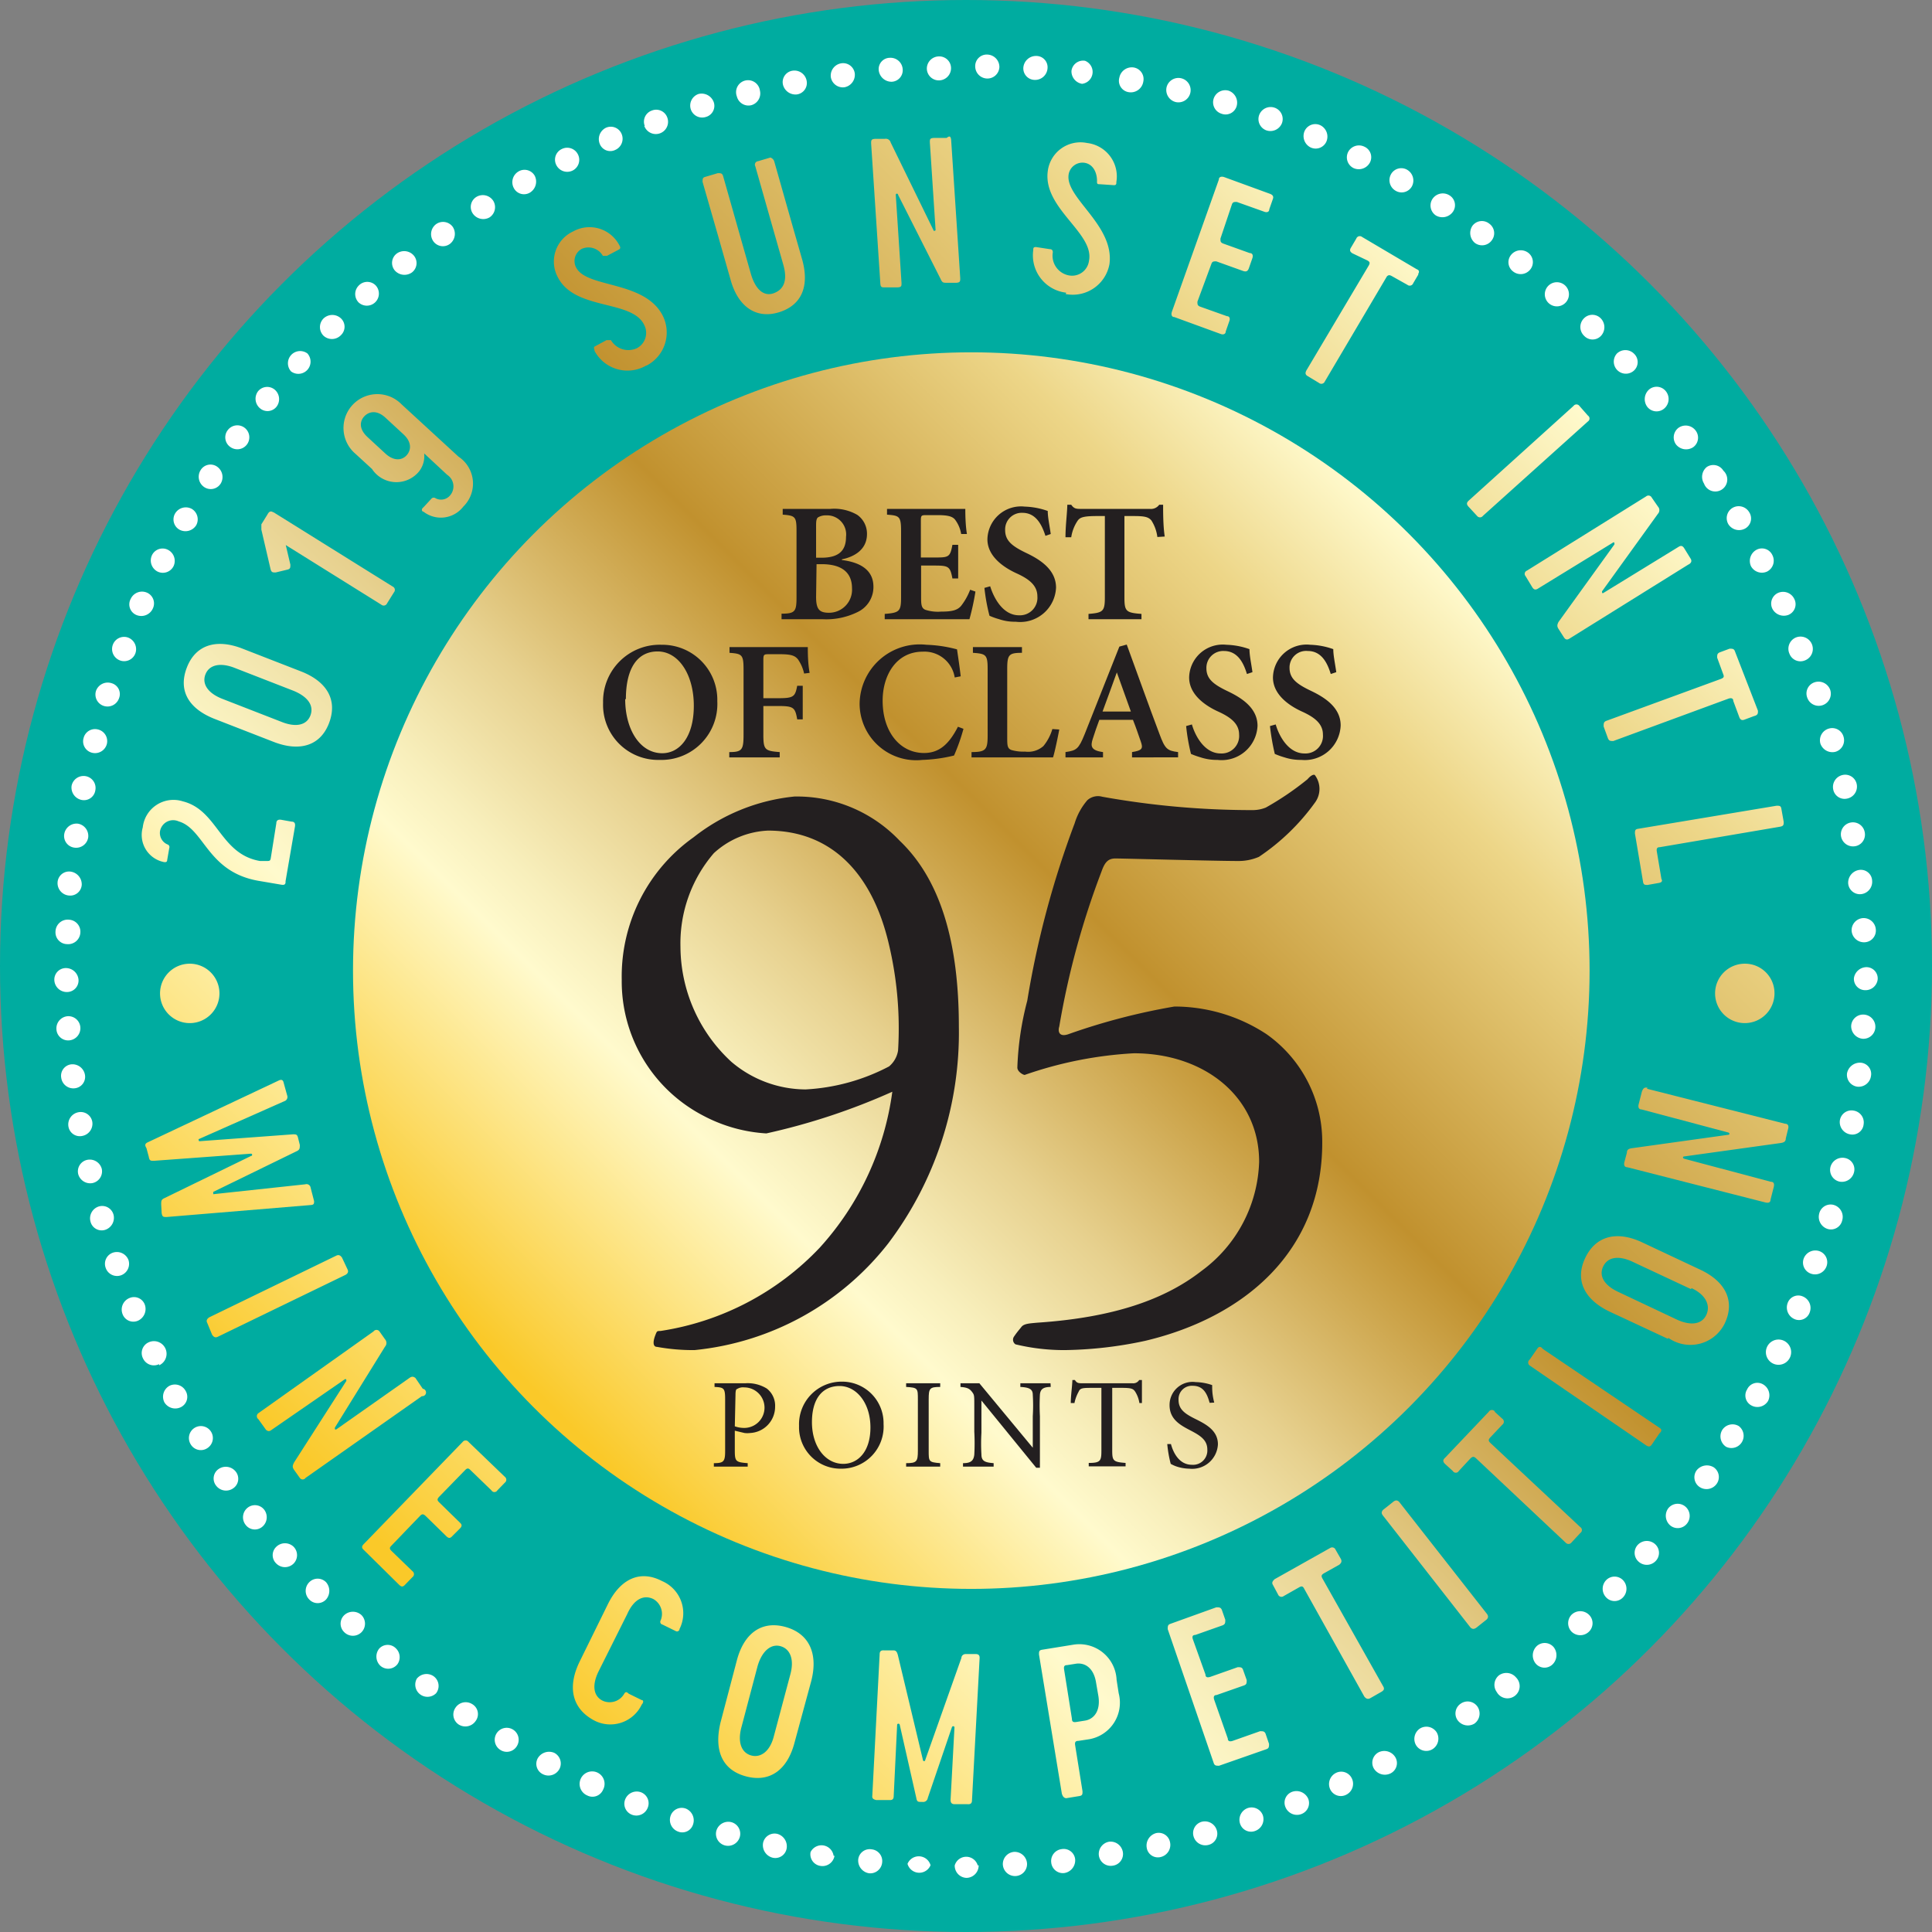 <svg xmlns="http://www.w3.org/2000/svg" xmlns:xlink="http://www.w3.org/1999/xlink" viewBox="0 0 83.9 83.9"><rect x="0" y="0" width="83.9" height="83.9" fill="#808080" stroke="none"/><defs><linearGradient id="Gold" x1="23.2" y1="61.14" x2="61.17" y2="23.17" gradientUnits="userSpaceOnUse"><stop offset="0.01" stop-color="#fac929"/><stop offset="0.25" stop-color="#fffacd"/><stop offset="0.3" stop-color="#f8efbc"/><stop offset="0.41" stop-color="#e7d18f"/><stop offset="0.55" stop-color="#cba247"/><stop offset="0.6" stop-color="#c1912e"/><stop offset="0.87" stop-color="#edd688"/><stop offset="1" stop-color="#fffacd"/></linearGradient><linearGradient id="Gold-2" x1="16.25" y1="67.76" x2="67.47" y2="16.54" xlink:href="#Gold"/></defs><g id="Layer_2" data-name="Layer 2"><g id="FZA_BUG_MUSC_AW95pts"><circle cx="41.95" cy="41.95" r="41.95" style="fill:#00aca0"/><circle cx="42.18" cy="42.15" r="26.85" style="fill:url(#Gold)"/><path d="M81.05,42h0c-.46-21.8-18.64-39.63-39.11-39.1A39.1,39.1,0,1,0,81.05,42Z" style="fill:none"/><path d="M80.9,39.87a.53.53,0,0,1,.56.49.51.51,0,0,1-.49.56.54.54,0,0,1-.56-.49A.53.53,0,0,1,80.9,39.87Z" style="fill:#fff"/><path d="M80.73,37.78a.49.49,0,0,1,.57.46.54.54,0,0,1-.48.59.51.51,0,0,1-.56-.47A.56.56,0,0,1,80.73,37.78Z" style="fill:#fff"/><path d="M80.37,35.72a.52.52,0,0,1,.61.43.51.51,0,0,1-.43.6.53.53,0,0,1-.6-.43A.52.52,0,0,1,80.37,35.72Z" style="fill:#fff"/><path d="M80,33.66a.51.51,0,0,1,.63.39.53.53,0,0,1-.42.63.5.5,0,0,1-.6-.4A.53.53,0,0,1,80,33.66Z" style="fill:#fff"/><path d="M79.42,31.64a.51.51,0,0,1,.64.36.52.52,0,0,1-.36.65.55.55,0,0,1-.65-.37A.53.53,0,0,1,79.42,31.64Z" style="fill:#fff"/><path d="M78.8,29.63a.54.54,0,0,1,.68.33.52.52,0,0,1-1,.33A.51.51,0,0,1,78.8,29.63Z" style="fill:#fff"/><path d="M78,27.68a.52.52,0,1,1,.38,1,.51.51,0,0,1-.67-.29A.53.53,0,0,1,78,27.68Z" style="fill:#fff"/><path d="M77.21,25.75a.54.54,0,0,1,.71.26.5.5,0,0,1-.25.69.56.56,0,0,1-.7-.26A.51.51,0,0,1,77.21,25.75Z" style="fill:#fff"/><path d="M76.27,23.88a.5.5,0,0,1,.7.23.53.53,0,0,1-.23.71.54.54,0,0,1-.7-.23A.55.55,0,0,1,76.27,23.88Z" style="fill:#fff"/><path d="M75.23,22.06a.53.53,0,0,1,.73.18.5.5,0,0,1-.17.71.55.55,0,0,1-.73-.18A.52.52,0,0,1,75.23,22.06Z" style="fill:#fff"/><path d="M74.12,20.28a.51.51,0,0,1,.72.16A.52.52,0,1,1,74,21,.55.55,0,0,1,74.12,20.28Z" style="fill:#fff"/><path d="M72.89,18.58a.54.54,0,0,1,.74.11.51.51,0,0,1-.1.73.56.56,0,0,1-.74-.11A.52.52,0,0,1,72.89,18.58Z" style="fill:#fff"/><path d="M71.62,16.91a.51.51,0,0,1,.73.09.54.54,0,0,1-.09.75.51.51,0,0,1-.73-.09A.56.56,0,0,1,71.62,16.91Z" style="fill:#fff"/><path d="M70.21,15.36a.53.53,0,0,1,.75,0,.5.5,0,0,1,0,.73.52.52,0,1,1-.71-.77Z" style="fill:#fff"/><path d="M68.78,13.83a.51.51,0,0,1,.74,0,.55.55,0,0,1,0,.76.5.5,0,0,1-.72,0A.53.53,0,0,1,68.78,13.83Z" style="fill:#fff"/><path d="M67.22,12.43a.52.52,0,1,1,.78.7.52.52,0,0,1-.78-.7Z" style="fill:#fff"/><path d="M65.62,11.07a.54.54,0,0,1,.75-.09.51.51,0,0,1,.07.74.53.53,0,0,1-.73.07A.5.5,0,0,1,65.62,11.07Z" style="fill:#fff"/><path d="M63.94,9.81a.51.51,0,0,1,.73-.1.51.51,0,0,1,.11.73.52.52,0,0,1-.73.11A.56.56,0,0,1,63.94,9.81Z" style="fill:#fff"/><path d="M62.2,8.65a.54.54,0,0,1,.74-.17.5.5,0,0,1,.16.71.56.56,0,0,1-.74.17A.52.52,0,0,1,62.2,8.65Z" style="fill:#fff"/><path d="M60.41,7.56a.51.51,0,0,1,.71-.18.54.54,0,0,1,.19.72.51.51,0,0,1-.71.18A.53.53,0,0,1,60.41,7.56Z" style="fill:#fff"/><path d="M58.54,6.61a.53.53,0,0,1,.71-.24.5.5,0,0,1,.24.69.55.55,0,0,1-.71.24A.52.52,0,0,1,58.54,6.61Z" style="fill:#fff"/><path d="M56.65,5.7a.51.51,0,0,1,.69-.26.55.55,0,0,1,.26.71.51.51,0,0,1-.69.25A.55.55,0,0,1,56.65,5.7Z" style="fill:#fff"/><path d="M54.68,5a.53.53,0,0,1,.68-.32.52.52,0,0,1,.31.67.54.54,0,0,1-.68.31A.52.52,0,0,1,54.68,5Z" style="fill:#fff"/><path d="M52.7,4.3a.53.53,0,0,1,.66-.36.55.55,0,0,1,.34.68.5.5,0,0,1-.65.32A.52.52,0,0,1,52.7,4.3Z" style="fill:#fff"/><path d="M50.66,3.79a.53.53,0,1,1,.39.64A.54.54,0,0,1,50.66,3.79Z" style="fill:#fff"/><path d="M48.61,3.37a.55.55,0,0,1,.62-.44.51.51,0,0,1,.42.61A.55.55,0,0,1,49,4,.5.5,0,0,1,48.61,3.37Z" style="fill:#fff"/><path d="M46.53,3.08a.51.51,0,0,1,.59-.44.52.52,0,0,1-.13,1A.55.55,0,0,1,46.53,3.08Z" style="fill:#fff"/><path d="M44.44,2.94A.55.55,0,0,1,45,2.43a.49.49,0,0,1,.49.54.54.54,0,0,1-.56.5A.5.5,0,0,1,44.44,2.94Z" style="fill:#fff"/><path d="M42.35,2.87a.5.5,0,0,1,.53-.5.54.54,0,0,1,.52.54.52.52,0,0,1-.53.5A.53.53,0,0,1,42.35,2.87Z" style="fill:#fff"/><path d="M40.25,3a.53.53,0,0,1,.51-.55.51.51,0,0,1,.54.5.53.53,0,0,1-.5.54A.52.52,0,0,1,40.25,3Z" style="fill:#fff"/><path d="M38.16,3.05a.49.49,0,0,1,.48-.54A.53.53,0,0,1,39.2,3a.5.5,0,0,1-.47.55A.56.56,0,0,1,38.16,3.05Z" style="fill:#fff"/><path d="M36.08,3.35a.54.54,0,0,1,.45-.6.51.51,0,0,1,.59.44.55.55,0,0,1-.45.6A.53.53,0,0,1,36.08,3.35Z" style="fill:#fff"/><path d="M34,3.67a.5.5,0,0,1,.42-.6.54.54,0,0,1,.61.44.5.5,0,0,1-.42.59A.56.56,0,0,1,34,3.67Z" style="fill:#fff"/><path d="M32,4.19a.52.52,0,1,1,1-.26.53.53,0,0,1-.38.64A.52.52,0,0,1,32,4.19Z" style="fill:#fff"/><path d="M30,4.75a.53.53,0,0,1,.34-.67.56.56,0,0,1,.66.37.5.5,0,0,1-.35.63A.52.52,0,0,1,30,4.75Z" style="fill:#fff"/><path d="M28,5.47a.51.51,0,0,1,.31-.67.51.51,0,0,1,.67.31.52.52,0,1,1-1,.36Z" style="fill:#fff"/><path d="M26.05,6.26a.55.55,0,0,1,.26-.71.51.51,0,0,1,.69.28.53.53,0,0,1-.28.68A.49.49,0,0,1,26.05,6.26Z" style="fill:#fff"/><path d="M24.16,7.17a.51.51,0,0,1,.24-.7.52.52,0,0,1,.7.24.52.52,0,0,1-.24.7A.53.53,0,0,1,24.16,7.17Z" style="fill:#fff"/><path d="M22.32,8.18a.54.54,0,0,1,.19-.73.51.51,0,0,1,.71.18.56.56,0,0,1-.2.73A.5.5,0,0,1,22.32,8.18Z" style="fill:#fff"/><path d="M20.53,9.27a.51.51,0,0,1,.16-.72.54.54,0,0,1,.73.17.53.53,0,0,1-.16.72A.55.55,0,0,1,20.53,9.27Z" style="fill:#fff"/><path d="M18.82,10.48a.54.54,0,0,1,.11-.74.52.52,0,0,1,.73.11.55.55,0,0,1-.12.74A.51.51,0,0,1,18.82,10.48Z" style="fill:#fff"/><path d="M17.14,11.74a.51.51,0,0,1,.09-.73.55.55,0,0,1,.75.1.51.51,0,0,1-.09.72A.56.56,0,0,1,17.14,11.74Z" style="fill:#fff"/><path d="M15.58,13.14a.52.52,0,0,1,0-.74.51.51,0,0,1,.74,0,.52.52,0,0,1-.78.7Z" style="fill:#fff"/><path d="M14.05,14.58a.53.53,0,0,1,0-.75.55.55,0,0,1,.76,0,.5.5,0,0,1,0,.72A.54.54,0,0,1,14.05,14.58Z" style="fill:#fff"/><path d="M12.64,16.13a.53.53,0,0,1,.71-.78.53.53,0,0,1-.71.78Z" style="fill:#fff"/><path d="M11.29,17.73A.54.54,0,0,1,11.2,17a.51.51,0,0,1,.74-.07.54.54,0,0,1,.07.73A.5.5,0,0,1,11.29,17.73Z" style="fill:#fff"/><path d="M10,19.41a.51.51,0,0,1-.11-.73.52.52,0,1,1,.11.73Z" style="fill:#fff"/><path d="M8.88,21.16a.54.54,0,0,1-.17-.74.5.5,0,0,1,.71-.16.55.55,0,0,1,.17.73A.51.51,0,0,1,8.88,21.16Z" style="fill:#fff"/><path d="M7.79,23a.51.51,0,0,1-.18-.71.54.54,0,0,1,.72-.19.53.53,0,0,1,.19.71A.55.55,0,0,1,7.79,23Z" style="fill:#fff"/><path d="M6.84,24.82a.54.54,0,0,1-.24-.71.51.51,0,0,1,.7-.23.54.54,0,0,1,.24.7A.52.52,0,0,1,6.84,24.82Z" style="fill:#fff"/><path d="M5.93,26.71A.5.5,0,0,1,5.68,26a.54.54,0,0,1,.71-.26.51.51,0,0,1,.25.68A.55.55,0,0,1,5.93,26.71Z" style="fill:#fff"/><path d="M5.21,28.68A.53.53,0,0,1,4.9,28a.52.52,0,0,1,.67-.31.54.54,0,0,1,.31.68A.52.52,0,0,1,5.21,28.68Z" style="fill:#fff"/><path d="M4.52,30.66A.52.52,0,0,1,4.17,30a.54.54,0,0,1,.68-.33.49.49,0,0,1,.32.65A.53.53,0,0,1,4.52,30.66Z" style="fill:#fff"/><path d="M4,32.69a.51.51,0,0,1-.37-.64.51.51,0,0,1,.63-.37.52.52,0,0,1,.38.63A.53.53,0,0,1,4,32.69Z" style="fill:#fff"/><path d="M3.55,34.74a.55.55,0,0,1-.44-.62.53.53,0,0,1,.63-.41.52.52,0,0,1,.4.61A.5.5,0,0,1,3.55,34.74Z" style="fill:#fff"/><path d="M3.23,36.81a.51.51,0,0,1-.44-.59.54.54,0,0,1,.6-.45.54.54,0,0,1,.44.6A.53.53,0,0,1,3.23,36.81Z" style="fill:#fff"/><path d="M3,38.89a.54.54,0,0,1-.5-.57.5.5,0,0,1,.56-.47.56.56,0,0,1,.49.57A.5.5,0,0,1,3,38.89Z" style="fill:#fff"/><path d="M2.91,41a.51.51,0,0,1-.5-.54A.53.53,0,0,1,3,39.94a.52.52,0,0,1,.49.55A.53.53,0,0,1,2.91,41Z" style="fill:#fff"/><path d="M2.91,43.08a.54.54,0,0,1-.55-.51.5.5,0,0,1,.5-.53.55.55,0,0,1,.55.51A.5.5,0,0,1,2.91,43.08Z" style="fill:#fff"/><path d="M3,45.18a.51.51,0,0,1-.55-.49.53.53,0,0,1,.5-.56.52.52,0,0,1,.54.49A.53.53,0,0,1,3,45.18Z" style="fill:#fff"/><path d="M3.25,47.26a.53.53,0,0,1-.59-.45.5.5,0,0,1,.44-.59.55.55,0,0,1,.59.46A.5.5,0,0,1,3.25,47.26Z" style="fill:#fff"/><path d="M3.57,49.33a.5.5,0,0,1-.6-.42.54.54,0,0,1,.44-.61.51.51,0,0,1,.6.43A.54.54,0,0,1,3.57,49.33Z" style="fill:#fff"/><path d="M4,51.38A.54.54,0,0,1,3.4,51a.51.51,0,0,1,.38-.63.54.54,0,0,1,.64.39A.52.52,0,0,1,4,51.38Z" style="fill:#fff"/><path d="M4.56,53.41a.5.5,0,0,1-.63-.36.54.54,0,0,1,.37-.66.51.51,0,0,1,.63.36A.55.55,0,0,1,4.56,53.41Z" style="fill:#fff"/><path d="M5.26,55.38a.52.52,0,0,1-.67-.32.51.51,0,0,1,.31-.66.54.54,0,0,1,.68.32A.53.53,0,0,1,5.26,55.38Z" style="fill:#fff"/><path d="M6,57.35a.5.5,0,0,1-.68-.29.54.54,0,0,1,.3-.69.5.5,0,0,1,.67.29A.56.56,0,0,1,6,57.35Z" style="fill:#fff"/><path d="M6.91,59.24a.52.52,0,0,1-.7-.25.51.51,0,0,1,.25-.7.53.53,0,0,1,.45,1Z" style="fill:#fff"/><path d="M7.87,61.1a.55.55,0,0,1-.73-.2.54.54,0,0,1,.22-.72.53.53,0,0,1,.7.22A.5.5,0,0,1,7.87,61.1Z" style="fill:#fff"/><path d="M9,62.89a.51.51,0,0,1-.72-.17.52.52,0,1,1,.72.17Z" style="fill:#fff"/><path d="M10.13,64.63a.54.54,0,0,1-.75-.12.5.5,0,0,1,.12-.72.55.55,0,0,1,.74.12A.5.5,0,0,1,10.13,64.63Z" style="fill:#fff"/><path d="M11.38,66.31a.5.5,0,0,1-.72-.1.53.53,0,0,1,.1-.74.51.51,0,0,1,.72.1A.54.54,0,0,1,11.38,66.31Z" style="fill:#fff"/><path d="M12.75,67.9a.53.53,0,0,1-.75,0,.5.5,0,0,1,0-.73.54.54,0,0,1,.75,0A.52.52,0,0,1,12.75,67.9Z" style="fill:#fff"/><path d="M14.16,69.46a.5.5,0,0,1-.73,0,.53.53,0,0,1,0-.75.51.51,0,0,1,.73,0A.57.57,0,0,1,14.16,69.46Z" style="fill:#fff"/><path d="M15.7,70.88a.53.53,0,0,1-.75,0,.51.51,0,0,1,0-.74.55.55,0,0,1,.75,0A.53.53,0,0,1,15.7,70.88Z" style="fill:#fff"/><path d="M17.26,72.27a.51.51,0,0,1-.74.07.55.55,0,0,1-.05-.75.5.5,0,0,1,.73,0A.53.53,0,0,1,17.26,72.27Z" style="fill:#fff"/><path d="M18.94,73.53a.53.53,0,0,1-.84-.63.54.54,0,0,1,.74-.1A.52.52,0,0,1,18.94,73.53Z" style="fill:#fff"/><path d="M20.66,74.73a.54.54,0,0,1-.74.16.52.52,0,0,1-.14-.73A.53.53,0,0,1,20.5,74,.5.5,0,0,1,20.66,74.73Z" style="fill:#fff"/><path d="M22.45,75.82a.51.51,0,0,1-.71.18.52.52,0,1,1,.71-.18Z" style="fill:#fff"/><path d="M24.3,76.81a.54.54,0,0,1-.72.24.5.5,0,0,1-.23-.69.57.57,0,0,1,.72-.24A.52.52,0,0,1,24.3,76.81Z" style="fill:#fff"/><path d="M26.19,77.72a.5.5,0,0,1-.69.25.52.52,0,1,1,.43-1A.54.54,0,0,1,26.19,77.72Z" style="fill:#fff"/><path d="M28.13,78.5a.53.53,0,0,1-.68.31.51.51,0,0,1-.3-.67.54.54,0,0,1,.68-.31A.51.51,0,0,1,28.13,78.5Z" style="fill:#fff"/><path d="M30.1,79.22a.49.49,0,0,1-.65.32.54.54,0,0,1-.33-.68.51.51,0,0,1,.66-.32A.55.55,0,0,1,30.1,79.22Z" style="fill:#fff"/><path d="M32.13,79.76a.53.53,0,0,1-.65.38.52.52,0,0,1-.37-.64.54.54,0,0,1,.65-.37A.52.52,0,0,1,32.13,79.76Z" style="fill:#fff"/><path d="M34.16,80.28a.5.5,0,0,1-.62.39.56.56,0,0,1-.4-.65.51.51,0,0,1,.62-.38A.56.56,0,0,1,34.16,80.28Z" style="fill:#fff"/><path d="M36.24,80.59a.53.53,0,0,1-.61.44.51.51,0,0,1-.43-.6.53.53,0,0,1,1,.16Z" style="fill:#fff"/><path d="M38.31,80.87a.52.52,0,0,1-.57.48.56.56,0,0,1-.47-.6.5.5,0,0,1,.58-.44A.51.51,0,0,1,38.31,80.87Z" style="fill:#fff"/><path d="M40.41,81a.53.53,0,0,1-1-.06.53.53,0,0,1,1,.06Z" style="fill:#fff"/><path d="M42.5,81a.54.54,0,0,1-.52.55.53.53,0,0,1-.52-.54.52.52,0,0,1,1,0Z" style="fill:#fff"/><path d="M44.6,80.92a.52.52,0,0,1-.5.55.53.53,0,0,1-.55-.5.53.53,0,0,1,.5-.55A.54.54,0,0,1,44.6,80.92Z" style="fill:#fff"/><path d="M46.69,80.74a.56.56,0,0,1-.47.6.51.51,0,0,1-.57-.47.52.52,0,0,1,.46-.57A.5.5,0,0,1,46.69,80.74Z" style="fill:#fff"/><path d="M48.76,80.42a.51.51,0,0,1-.44.6.52.52,0,0,1-.6-.44.54.54,0,0,1,.44-.6A.54.54,0,0,1,48.76,80.42Z" style="fill:#fff"/><path d="M50.81,80a.54.54,0,0,1-.39.64.49.49,0,0,1-.62-.39.56.56,0,0,1,.39-.64A.5.5,0,0,1,50.81,80Z" style="fill:#fff"/><path d="M52.84,79.48a.5.5,0,0,1-.37.64.53.53,0,0,1-.64-.38.51.51,0,0,1,.37-.63A.54.54,0,0,1,52.84,79.48Z" style="fill:#fff"/><path d="M54.84,78.83a.54.54,0,0,1-.33.68.5.5,0,0,1-.66-.32.54.54,0,0,1,.33-.67A.52.52,0,0,1,54.84,78.83Z" style="fill:#fff"/><path d="M56.81,78.11a.51.51,0,0,1-.3.67.54.54,0,0,1-.69-.31.5.5,0,0,1,.3-.66A.56.56,0,0,1,56.81,78.11Z" style="fill:#fff"/><path d="M58.71,77.24a.53.53,0,0,1-.25.7.51.51,0,0,1-.7-.25A.54.54,0,0,1,58,77,.51.51,0,0,1,58.71,77.24Z" style="fill:#fff"/><path d="M60.6,76.32a.5.5,0,0,1-.23.7.56.56,0,0,1-.72-.24.51.51,0,0,1,.23-.69A.56.56,0,0,1,60.6,76.32Z" style="fill:#fff"/><path d="M62.39,75.23a.54.54,0,0,1-.18.73.52.52,0,0,1-.72-.18.54.54,0,0,1,.18-.72A.53.53,0,0,1,62.39,75.23Z" style="fill:#fff"/><path d="M64.16,74.11a.54.54,0,0,1-.13.74.55.55,0,0,1-.74-.16.51.51,0,0,1,.15-.71A.52.52,0,0,1,64.16,74.11Z" style="fill:#fff"/><path d="M65.84,72.85a.53.53,0,1,1-.84.63.53.53,0,0,1,.1-.73A.55.55,0,0,1,65.84,72.85Z" style="fill:#fff"/><path d="M67.47,71.53a.56.56,0,0,1-.06.76.5.5,0,0,1-.73-.06.56.56,0,0,1,.06-.75A.51.51,0,0,1,67.47,71.53Z" style="fill:#fff"/><path d="M69,70.12a.51.51,0,0,1,0,.74.54.54,0,0,1-.75,0,.53.53,0,0,1,0-.74A.54.54,0,0,1,69,70.12Z" style="fill:#fff"/><path d="M70.48,68.62a.54.54,0,0,1,0,.75.5.5,0,0,1-.73,0,.54.54,0,0,1,0-.75A.51.51,0,0,1,70.48,68.62Z" style="fill:#fff"/><path d="M71.89,67.07a.51.51,0,0,1,0,.73.53.53,0,0,1-.75,0,.51.51,0,0,1,0-.73A.54.54,0,0,1,71.89,67.07Z" style="fill:#fff"/><path d="M73.17,65.41a.53.53,0,0,1,.1.74.51.51,0,0,1-.73.1.55.55,0,0,1-.1-.74A.52.52,0,0,1,73.17,65.41Z" style="fill:#fff"/><path d="M74.42,63.72a.51.51,0,0,1,.12.73.54.54,0,0,1-.74.12.51.51,0,0,1-.12-.72A.57.57,0,0,1,74.42,63.72Z" style="fill:#fff"/><path d="M75.51,61.93a.53.53,0,0,1-.55.9.54.54,0,0,1-.17-.73A.53.53,0,0,1,75.51,61.93Z" style="fill:#fff"/><path d="M76.55,60.11a.55.55,0,0,1,.23.73.54.54,0,0,1-.73.19.49.49,0,0,1-.18-.69A.49.49,0,0,1,76.55,60.11Z" style="fill:#fff"/><path d="M77.46,58.22a.53.53,0,0,1-.45,1,.53.53,0,1,1,.45-1Z" style="fill:#fff"/><path d="M78.29,56.3a.54.54,0,0,1,.3.69.49.49,0,0,1-.67.29.55.55,0,0,1-.29-.69A.49.49,0,0,1,78.29,56.3Z" style="fill:#fff"/><path d="M79,54.33a.51.51,0,0,1,.32.66.53.53,0,0,1-.68.32.51.51,0,0,1-.31-.66A.54.54,0,0,1,79,54.33Z" style="fill:#fff"/><path d="M79.61,52.32A.54.54,0,0,1,80,53a.5.5,0,0,1-.63.37.55.55,0,0,1-.37-.66A.51.51,0,0,1,79.61,52.32Z" style="fill:#fff"/><path d="M80.13,50.29a.5.5,0,0,1,.38.63.54.54,0,0,1-.64.39.52.52,0,0,1-.38-.63A.54.54,0,0,1,80.13,50.29Z" style="fill:#fff"/><path d="M80.5,48.23a.52.52,0,0,1,.43.6.49.49,0,0,1-.59.43.54.54,0,0,1-.44-.61A.51.51,0,0,1,80.5,48.23Z" style="fill:#fff"/><path d="M80.81,46.15a.49.49,0,0,1,.44.58.54.54,0,0,1-.6.46.52.52,0,0,1-.44-.58A.57.57,0,0,1,80.81,46.15Z" style="fill:#fff"/><path d="M80.94,44.06a.53.53,0,0,1,.5.56.52.52,0,0,1-.55.49.55.55,0,0,1-.5-.56A.52.52,0,0,1,80.94,44.06Z" style="fill:#fff"/><path d="M81.05,42a.49.49,0,0,1,.49.54A.53.53,0,0,1,81,43a.49.49,0,0,1-.49-.53A.56.56,0,0,1,81.05,42Z" style="fill:#fff"/><path d="M12.22,38.42l-1-.17C9,37.86,8.88,36,7.76,35.67a.58.58,0,0,0-.81.42.54.54,0,0,0,.32.58.12.12,0,0,1,.08.16l-.09.52c0,.1-.09.1-.17.08a1.2,1.2,0,0,1-.89-1.5A1.34,1.34,0,0,1,7.94,34.8c1.52.38,1.61,2.29,3.35,2.59l.29,0c.12,0,.16,0,.18-.13L12,35.75c0-.13.09-.17.21-.15l.45.08c.13,0,.17.08.15.21l-.41,2.38C12.41,38.41,12.35,38.44,12.22,38.42Zm-.33-6.2-2.57-1C8.2,30.78,7.73,30,8.11,29s1.28-1.27,2.4-.84l2.57,1c1.12.44,1.59,1.24,1.21,2.24S13,32.65,11.89,32.22ZM12.75,30l-2.57-1c-.62-.24-1.1-.13-1.26.29s.12.82.74,1.06l2.57,1c.63.25,1.09.14,1.25-.28S13.38,30.26,12.75,30Zm-.88-7.76,5.18,3.23a.16.16,0,0,1,.06.25l-.3.48a.16.16,0,0,1-.25.06l-4.15-2.59.2.85c0,.13,0,.19-.14.22l-.5.12c-.13,0-.18,0-.22-.14L11.35,23c0-.13,0-.17,0-.23l.26-.42C11.69,22.2,11.76,22.18,11.87,22.25Zm4.3-1.86-.73-.67a1.47,1.47,0,1,1,2-2.15l2.47,2.27A1.4,1.4,0,0,1,20.12,22a1.23,1.23,0,0,1-1.73.22c-.07,0-.11-.11,0-.19l.36-.39a.14.14,0,0,1,.17,0,.51.51,0,0,0,.62-.12.6.6,0,0,0-.12-.9l-1-.93a1.08,1.08,0,0,1-.22.78A1.27,1.27,0,0,1,16.17,20.39Zm.57-.68c.4.36.74.27.92.07s.25-.55-.14-.91l-.78-.72c-.39-.36-.73-.26-.92-.06s-.25.54.14.9Zm11.33-3.83a1.62,1.62,0,0,1-2.25-.63c0-.08-.06-.14,0-.19l.52-.28c.09,0,.14,0,.19,0a.88.88,0,0,0,1.13.35.75.75,0,0,0,.32-1c-.52-1.12-3-.62-3.75-2.07a1.44,1.44,0,0,1,.66-2,1.46,1.46,0,0,1,2,.59c.05.08.07.14,0,.19l-.53.28c-.08,0-.13,0-.18,0a.72.72,0,0,0-.9-.31.6.6,0,0,0-.23.87c.52.83,2.92.54,3.71,2A1.62,1.62,0,0,1,28.07,15.88ZM33.62,7l.82,2.89.39,1.36c.33,1.16,0,2-1,2.31s-1.78-.25-2.1-1.4l-.57-2-.65-2.26c0-.13,0-.19.12-.22l.54-.16c.13,0,.19,0,.23.12l.8,2.82.41,1.44c.19.65.55,1,1,.83s.59-.58.41-1.22l-.57-2-.65-2.29a.15.15,0,0,1,.12-.22l.54-.16C33.52,6.87,33.58,6.9,33.62,7Zm7.68-1,.4,6.08c0,.13,0,.19-.17.2l-.42,0c-.14,0-.19,0-.26-.16L39,8.46a.05.05,0,0,0-.1,0l.25,3.83c0,.13,0,.18-.17.19l-.56,0c-.12,0-.18,0-.19-.17l-.4-6.08c0-.13,0-.19.17-.2l.42,0a.22.22,0,0,1,.26.16L40.54,10c0,.06.1,0,.09,0l-.25-3.82c0-.13,0-.18.17-.19l.56,0C41.24,5.88,41.29,5.93,41.3,6.06Zm5,6.71a1.63,1.63,0,0,1-1.43-1.84c0-.09,0-.15.13-.14l.59.09c.1,0,.13.06.13.14a.87.87,0,0,0,.7,1,.74.74,0,0,0,.87-.63c.25-1.21-2-2.27-1.79-3.89a1.43,1.43,0,0,1,1.71-1.23A1.46,1.46,0,0,1,48.48,7.9c0,.09,0,.15-.13.14L47.76,8c-.09,0-.13,0-.12-.14,0-.37-.17-.73-.54-.79a.61.61,0,0,0-.7.57c-.07,1,2,2.17,1.78,3.83A1.62,1.62,0,0,1,46.28,12.77ZM53,10.36c0,.12,0,.16.1.21l1.17.42c.13,0,.16.11.11.24l-.15.43c-.05.12-.11.15-.24.11l-1.17-.42c-.12,0-.17,0-.21.1L52,13.1c0,.12,0,.16.1.21l1.18.42c.12,0,.15.11.1.23l-.15.43c0,.12-.11.16-.23.11l-2-.73c-.12,0-.15-.11-.11-.23L52.93,7.8c0-.12.11-.15.23-.11l2,.73c.12.05.16.12.11.24l-.15.43c0,.12-.11.15-.23.1l-1.18-.42c-.12,0-.17,0-.21.1Zm8.6,1.55-.23.39a.16.16,0,0,1-.25.07L60.46,12c-.12-.07-.16-.06-.23,0l-2.7,4.57a.16.16,0,0,1-.25.06l-.48-.29c-.11-.06-.13-.13-.07-.25l2.71-4.56c.06-.11.05-.16-.06-.22L58.73,11c-.11-.07-.13-.14-.06-.25l.23-.39a.16.16,0,0,1,.25-.07l2.37,1.4C61.63,11.73,61.65,11.8,61.58,11.91Zm6.73,5.72a.16.16,0,0,1,.26,0l.37.42a.15.15,0,0,1,0,.25L64.4,22.4a.16.16,0,0,1-.26,0L63.77,22c-.09-.1-.08-.17,0-.25Zm5,6.88-5.17,3.22c-.11.07-.18.05-.25-.06l-.23-.36c-.07-.11-.06-.18,0-.3l2.43-3.37c0-.06,0-.11-.06-.08l-3.26,2c-.11.07-.18.05-.25-.06l-.29-.48a.15.15,0,0,1,.06-.24l5.17-3.22a.16.16,0,0,1,.25.05L72,22a.23.23,0,0,1,0,.31l-2.43,3.37c0,.05,0,.1.06.07l3.26-2c.11-.07.18-.05.25.06l.29.47C73.47,24.37,73.45,24.44,73.34,24.51Zm2.86,6.58-.43.16c-.12.05-.19,0-.23-.11l-.26-.7c0-.12-.09-.14-.21-.1l-5,1.84c-.12,0-.18,0-.23-.11l-.19-.52c0-.13,0-.19.1-.24l5-1.83c.12-.05.14-.09.09-.21l-.26-.71c0-.12,0-.18.11-.23l.43-.16c.12,0,.19,0,.23.11l1,2.58C76.35,31,76.32,31.05,76.2,31.09ZM72,38.35l-.45.08c-.12,0-.18,0-.2-.15L71,36.2c0-.13,0-.19.15-.21l6-1c.13,0,.19,0,.21.14l.1.56c0,.12,0,.18-.15.21l-5.23.89c-.12,0-.15.06-.13.19l.2,1.19C72.21,38.27,72.16,38.33,72,38.35ZM6.43,49.6l5.68-2.68c.13-.06.18,0,.2.07l.16.58a.19.19,0,0,1-.12.25l-3.7,1.64c-.06,0,0,.11,0,.1l4.07-.3c.15,0,.19,0,.23.18l.07.28c0,.13,0,.2-.11.26L9.26,51.76s0,.11,0,.1l4-.43a.18.18,0,0,1,.23.15l.15.58c0,.1,0,.16-.14.17l-6.26.52c-.15,0-.19,0-.22-.17L7,52.31c0-.14,0-.2.1-.26l3.8-1.85a.05.05,0,0,0,0-.1l-4.22.31c-.14,0-.19,0-.22-.18l-.1-.37C6.28,49.73,6.29,49.66,6.43,49.6Zm8.17,4.93c.12-.06.19,0,.25.08l.24.51c.06.12,0,.19-.08.24L9.46,58.05c-.12.06-.19,0-.25-.09L9,57.45c-.06-.11,0-.18.08-.24Zm3.72,6.1-5.05,3.55a.15.15,0,0,1-.25,0l-.25-.35c-.08-.12-.07-.18,0-.32l2.27-3.54c0-.06,0-.1-.07-.07L11.8,62.09c-.1.08-.17.07-.25,0l-.33-.46a.16.16,0,0,1,0-.26l5-3.55a.16.16,0,0,1,.26,0l.24.34a.24.24,0,0,1,0,.32L14.54,62c0,.06,0,.1.07.07l3.17-2.23c.11-.08.18-.06.26,0l.32.47A.15.15,0,0,1,18.32,60.63ZM19.07,65c-.09.1-.09.15,0,.24l.9.88c.1.09.1.16,0,.26l-.33.33c-.09.1-.16.1-.26,0l-.9-.88c-.1-.09-.15-.09-.24,0L17,67.12c-.09.09-.09.14,0,.23l.91.88a.16.16,0,0,1,0,.26l-.32.33c-.09.1-.16.1-.26,0L15.8,67.31c-.1-.09-.1-.16,0-.26l4.29-4.43a.16.16,0,0,1,.26,0l1.57,1.51a.16.16,0,0,1,0,.26l-.32.33a.15.15,0,0,1-.26,0l-.91-.88c-.09-.09-.14-.09-.23,0Zm6.1,7.16,1.23-2.5c.54-1.09,1.39-1.5,2.35-1a1.52,1.52,0,0,1,.76,2.08c0,.07-.08.14-.17.09l-.57-.28a.12.12,0,0,1-.08-.18.74.74,0,0,0-.32-.93c-.41-.2-.84,0-1.13.65L26,72.57c-.3.6-.24,1.09.18,1.29a.73.73,0,0,0,.93-.31c.05-.08.1-.09.19,0l.57.28c.09,0,.07.12,0,.19a1.51,1.51,0,0,1-2.11.67C24.83,74.17,24.64,73.25,25.17,72.16Zm6.12,2.64L32,72.1c.31-1.17,1.07-1.73,2.1-1.45S35.54,71.8,35.23,73l-.73,2.69c-.31,1.17-1.07,1.73-2.11,1.45S31,76,31.29,74.8Zm2.31.62.72-2.7c.18-.65,0-1.11-.42-1.23s-.81.21-1,.86L32.2,75c-.18.66,0,1.11.41,1.23S33.43,76.07,33.6,75.42ZM37.88,78l.32-6.16c0-.13.06-.18.19-.17l.41,0c.13,0,.16.1.19.2l1.09,4.56a.05.05,0,0,0,.1,0L41.75,72c0-.09.08-.18.21-.17l.41,0c.13,0,.18.06.17.19l-.33,6.16c0,.13-.06.18-.19.17l-.56,0c-.13,0-.18-.06-.18-.19L41.45,75a.06.06,0,0,0-.11,0l-1.05,3.08a.2.2,0,0,1-.23.17H40c-.13,0-.18,0-.21-.18l-.72-3.18a.06.06,0,0,0-.11,0L38.81,78c0,.13-.06.18-.19.17l-.57,0C37.92,78.14,37.87,78.09,37.88,78Zm8.24-.06-1-6.09c0-.13,0-.19.15-.21l1.36-.22a1.62,1.62,0,0,1,1.86,1.53l.09.58a1.61,1.61,0,0,1-1.29,2l-.46.07c-.13,0-.16.06-.14.19l.32,2c0,.13,0,.19-.16.21l-.55.09C46.2,78.08,46.14,78,46.12,77.9Zm1-3.22c.37-.06.68-.4.58-1.06l-.1-.58c-.1-.66-.5-.89-.88-.83l-.38.06c-.12,0-.15.06-.13.19l.34,2.14c0,.13.06.16.19.14Zm5.23-2c0,.12.08.14.21.1l1.19-.42c.12,0,.19,0,.23.11l.16.45c0,.12,0,.19-.11.23l-1.2.42c-.12,0-.14.09-.1.21l.59,1.68c0,.12.09.14.21.1l1.19-.42c.13,0,.19,0,.24.11l.15.44c0,.12,0,.19-.11.23l-2.06.72c-.12,0-.19,0-.23-.11l-2-5.82c0-.12,0-.19.11-.23l2-.72c.13,0,.19,0,.24.11l.15.43c0,.13,0,.19-.11.24l-1.19.42c-.13,0-.15.08-.1.21ZM58,67.3l.23.4c.06.12,0,.19-.07.25l-.66.37c-.12.07-.13.12-.07.23l2.63,4.67c.07.11.05.18-.07.25l-.49.28c-.12.06-.19,0-.25-.07L56.64,69c-.06-.12-.11-.13-.22-.07l-.67.38a.16.16,0,0,1-.25-.07l-.22-.41c-.07-.11,0-.18.07-.25l2.42-1.36A.16.16,0,0,1,58,67.3Zm2.06-1.48c-.08-.1-.07-.17,0-.25l.44-.35c.1-.08.18-.08.26,0l3.8,4.85c.08.1.08.18,0,.26l-.44.35c-.11.08-.18.07-.26,0Zm4.84-4.52.34.31a.16.16,0,0,1,0,.26l-.52.55c-.09.1-.09.15,0,.24l3.91,3.66a.15.15,0,0,1,0,.25l-.39.42A.16.16,0,0,1,68,67l-3.9-3.67c-.1-.09-.15-.08-.24,0l-.51.55a.15.15,0,0,1-.26,0l-.34-.31c-.09-.09-.1-.17,0-.26l1.9-2A.16.16,0,0,1,64.92,61.3Zm1.53-2a.16.16,0,0,1,0-.26l.32-.46c.07-.11.15-.13.25,0L72.06,62c.11.07.12.14,0,.25l-.32.47c-.07.11-.14.12-.25.05Zm6-1.16-2.53-1.18c-1.09-.52-1.52-1.36-1.06-2.33s1.38-1.19,2.47-.68l2.53,1.19c1.09.51,1.52,1.36,1.06,2.33A1.66,1.66,0,0,1,72.45,58.1Zm1-2.16-2.52-1.18c-.61-.29-1.09-.22-1.29.2s.06.83.67,1.11l2.52,1.19c.62.29,1.1.21,1.29-.2S74.08,56.23,73.46,55.94Zm-1.91-8.7,6,1.52c.13,0,.17.1.13.23l-.1.41c0,.14-.09.18-.24.2l-4.17.58c-.07,0-.07.08,0,.1l3.76,1c.13,0,.16.09.13.22l-.14.55c0,.13-.09.16-.22.13l-6-1.53c-.12,0-.16-.09-.13-.22l.11-.41c0-.14.08-.18.24-.2l4.16-.58c.07,0,.07-.08,0-.1l-3.76-1c-.12,0-.16-.09-.13-.22l.14-.55C71.36,47.24,71.43,47.21,71.55,47.24ZM8.24,41.85a1.29,1.29,0,1,0,1.29,1.29A1.29,1.29,0,0,0,8.24,41.85Zm67.53,0a1.29,1.29,0,1,0,1.29,1.29A1.28,1.28,0,0,0,75.77,41.85Z" style="fill:url(#Gold-2)"/><path d="M39.07,36.51c1.74,1.66,2.57,4.34,2.57,8.07A15.18,15.18,0,0,1,38.57,54a12.2,12.2,0,0,1-8.41,4.63,8.75,8.75,0,0,1-1.63-.14c-.14,0-.21-.15-.07-.51.07-.18.07-.18.22-.18a12,12,0,0,0,6.92-3.62,12.54,12.54,0,0,0,3.15-6.77,28.22,28.22,0,0,1-5.47,1.81,6.68,6.68,0,0,1-2.72-.76A6.57,6.57,0,0,1,27,42.55a7.41,7.41,0,0,1,3.12-6.19,8.41,8.41,0,0,1,4.38-1.77A6.15,6.15,0,0,1,39.07,36.51ZM31,37.05a6,6,0,0,0-1.45,4.06,6.83,6.83,0,0,0,2.21,5,5,5,0,0,0,3.22,1.2,8.76,8.76,0,0,0,3.63-1,1.13,1.13,0,0,0,.39-.69A15.81,15.81,0,0,0,38.6,41c-.72-3.08-2.5-4.93-5.25-4.93A3.72,3.72,0,0,0,31,37.05Z" style="fill:#231f20"/><path d="M49.72,58.23a17.54,17.54,0,0,1-3.48.4,9,9,0,0,1-2.14-.25.24.24,0,0,1-.07-.33c.15-.22.22-.29.33-.43s.36-.15.68-.18c3.3-.22,5.54-1,7.14-2.25a6.1,6.1,0,0,0,2.5-4.74c0-2.83-2.39-4.71-5.44-4.71a17.18,17.18,0,0,0-4.74.94c-.07,0-.32-.14-.32-.32a13,13,0,0,1,.43-2.9,40.35,40.35,0,0,1,2.06-7.71,2.76,2.76,0,0,1,.55-1,.69.69,0,0,1,.65-.15,36.77,36.77,0,0,0,6.52.58,1.53,1.53,0,0,0,.58-.11,12.66,12.66,0,0,0,1.81-1.23c.18-.21.29-.21.32-.18a1,1,0,0,1,0,1.2,9.52,9.52,0,0,1-2.43,2.35,2.22,2.22,0,0,1-.9.18c-1,0-5-.11-5.33-.11s-.47.18-.61.58A35.36,35.36,0,0,0,46,44.58c-.07.22,0,.47.4.33A27.73,27.73,0,0,1,51,43.71a7.28,7.28,0,0,1,4,1.2,5.71,5.71,0,0,1,2.42,4.63C57.46,54.36,54,57.22,49.72,58.23Z" style="fill:#231f20"/><path d="M36.56,24.32c.81.1,1.37.44,1.37,1.16a1.2,1.2,0,0,1-.69,1.1,3.07,3.07,0,0,1-1.52.31H33.94v-.24c.59,0,.65-.1.65-.71V23.06c0-.62-.05-.67-.6-.71V22.1h2.06a2,2,0,0,1,1.18.26,1,1,0,0,1,.42.83c0,.71-.6,1-1.09,1.1Zm-.89-.1c.75,0,1.07-.3,1.07-.91a.83.83,0,0,0-.86-.93.66.66,0,0,0-.36.09c-.06.05-.08.15-.08.33v1.42Zm-.23,1.7c0,.54.14.69.56.69a1,1,0,0,0,1-1.06c0-.71-.47-1.05-1.32-1.05h-.22Z" style="fill:#231f20"/><path d="M42.36,25.69a10.85,10.85,0,0,1-.26,1.2H38.42v-.23c.64-.05.71-.11.71-.72V23.07c0-.65-.07-.68-.61-.72V22.1h3.4c0,.15,0,.67.07,1.09l-.25,0a1.42,1.42,0,0,0-.27-.63c-.12-.14-.32-.19-.77-.19h-.43c-.26,0-.28,0-.28.25v1.59h.57c.63,0,.7,0,.8-.55h.25v1.46h-.25c-.1-.53-.17-.56-.8-.56H40v1.31c0,.36,0,.53.18.61a1.77,1.77,0,0,0,.69.08c.45,0,.69-.05.86-.24a2.67,2.67,0,0,0,.4-.71Z" style="fill:#231f20"/><path d="M45.4,23.27c-.15-.46-.4-1-1-1a.72.72,0,0,0-.75.75c0,.46.3.7.93,1s1.28.74,1.28,1.5A1.56,1.56,0,0,1,44.11,27a2.14,2.14,0,0,1-.72-.11,3,3,0,0,1-.42-.15,8.15,8.15,0,0,1-.22-1.21l.25-.07c.14.46.53,1.26,1.25,1.26a.76.76,0,0,0,.8-.82c0-.47-.35-.75-.9-1s-1.27-.73-1.27-1.48A1.46,1.46,0,0,1,44.5,22a3.26,3.26,0,0,1,1,.19c0,.27.07.58.13,1Z" style="fill:#231f20"/><path d="M50.26,23.32A1.73,1.73,0,0,0,50,22.6c-.13-.15-.29-.19-.77-.19h-.4v3.53c0,.61.07.67.74.72v.23h-2.3v-.23c.63-.05.71-.11.71-.72V22.41h-.33c-.61,0-.75.06-.85.2a1.74,1.74,0,0,0-.28.72h-.25c0-.5.07-1,.08-1.41h.17c.12.17.21.18.42.18h3a.44.44,0,0,0,.4-.18h.17c0,.32,0,.93.07,1.38Z" style="fill:#231f20"/><path d="M31.15,30.45A2.43,2.43,0,0,1,28.64,33a2.39,2.39,0,0,1-2.45-2.48A2.46,2.46,0,0,1,28.73,28,2.39,2.39,0,0,1,31.15,30.45Zm-4-.09c0,1.3.63,2.35,1.61,2.35.74,0,1.37-.69,1.37-2.06s-.67-2.36-1.57-2.36S27.18,29.05,27.18,30.36Z" style="fill:#231f20"/><path d="M34.92,29.25a1.72,1.72,0,0,0-.27-.62c-.14-.17-.32-.22-.79-.22h-.44c-.24,0-.27,0-.27.25v1.66h.66c.66,0,.72-.07.81-.54h.24v1.46h-.24c-.09-.51-.15-.58-.81-.58h-.66v1.23c0,.67.06.72.71.77v.23H31.67v-.23c.56,0,.62-.1.62-.77v-2.8c0-.66-.06-.7-.61-.74V28.1h3.4c0,.18,0,.71.08,1.12Z" style="fill:#231f20"/><path d="M41.84,31.65a8.18,8.18,0,0,1-.41,1.16,6.65,6.65,0,0,1-1.37.19,2.46,2.46,0,0,1-2.73-2.44A2.61,2.61,0,0,1,40.23,28a5.82,5.82,0,0,1,1.33.2c.06.41.11.74.16,1.17l-.26.05a1.33,1.33,0,0,0-1.39-1.12c-1.13,0-1.74,1-1.74,2.13,0,1.35.75,2.27,1.8,2.27.67,0,1.09-.4,1.47-1.14Z" style="fill:#231f20"/><path d="M46,31.68c-.05.28-.2,1-.27,1.21H42.19v-.23c.63,0,.7-.11.7-.73V29.06c0-.63-.07-.67-.64-.71V28.1h2.13v.25c-.57,0-.64.08-.64.71V32c0,.36,0,.5.18.57a1.89,1.89,0,0,0,.6.07,1,1,0,0,0,.79-.24,2.08,2.08,0,0,0,.39-.74Z" style="fill:#231f20"/><path d="M49.16,32.89v-.23c.44-.07.49-.15.38-.46s-.2-.59-.34-.94H47.74c-.1.27-.2.55-.29.84s-.09.49.45.56v.23H46.27v-.23c.48-.07.57-.13.83-.77l1.51-3.81.32-.09c.47,1.28.94,2.61,1.42,3.88.24.65.33.73.81.79v.23ZM48.5,29.2h0c-.21.57-.41,1.14-.62,1.7h1.23Z" style="fill:#231f20"/><path d="M54.15,29.27c-.14-.46-.39-1-1-1a.73.73,0,0,0-.76.75c0,.46.3.7.93,1s1.29.74,1.29,1.5A1.56,1.56,0,0,1,52.87,33a2.24,2.24,0,0,1-.73-.11,3.53,3.53,0,0,1-.42-.15,8.37,8.37,0,0,1-.21-1.21l.25-.07c.13.46.53,1.26,1.25,1.26a.76.76,0,0,0,.8-.82c0-.47-.36-.75-.91-1s-1.26-.73-1.26-1.48A1.46,1.46,0,0,1,53.26,28a3.26,3.26,0,0,1,1,.19c0,.27.07.58.13,1Z" style="fill:#231f20"/><path d="M57.79,29.27c-.14-.46-.39-1-1-1A.72.72,0,0,0,56,29c0,.46.3.7.93,1s1.29.74,1.29,1.5A1.56,1.56,0,0,1,56.51,33a2.24,2.24,0,0,1-.73-.11,3.53,3.53,0,0,1-.42-.15,10,10,0,0,1-.21-1.21l.25-.07c.13.46.53,1.26,1.25,1.26a.76.76,0,0,0,.8-.82c0-.47-.36-.75-.91-1s-1.26-.73-1.26-1.48A1.46,1.46,0,0,1,56.9,28a3.26,3.26,0,0,1,1,.19c0,.27.07.58.13,1Z" style="fill:#231f20"/><path d="M32.37,60.07a1.58,1.58,0,0,1,.93.23.94.94,0,0,1,.36.79,1.14,1.14,0,0,1-1.08,1.14,1,1,0,0,1-.25,0l-.42-.1V63c0,.47.05.5.56.54v.15H31v-.15c.44,0,.49-.08.49-.54V60.77c0-.49-.05-.52-.46-.54v-.16Zm-.46,1.87a1.22,1.22,0,0,0,.41.07.88.88,0,0,0,0-1.76.47.47,0,0,0-.31.07c-.05,0-.07.1-.07.26Z" style="fill:#231f20"/><path d="M38.37,61.84a1.83,1.83,0,0,1-1.86,1.94,1.8,1.8,0,0,1-1.81-1.86A1.85,1.85,0,0,1,36.57,60,1.8,1.8,0,0,1,38.37,61.84Zm-3.11-.08c0,1.05.58,1.81,1.36,1.81.62,0,1.18-.51,1.18-1.58s-.61-1.8-1.34-1.8S35.26,60.72,35.26,61.76Z" style="fill:#231f20"/><path d="M39.35,63.69v-.15c.46,0,.51-.07.51-.54V60.77c0-.48,0-.51-.51-.54v-.16h1.48v.16c-.46,0-.5.06-.5.54V63c0,.47,0,.5.5.54v.15Z" style="fill:#231f20"/><path d="M45.63,60.23c-.31,0-.45.09-.47.33a8.74,8.74,0,0,0,0,.94v2.24H45l-2.38-2.92h0v1.4a7.82,7.82,0,0,0,0,.94c0,.29.15.35.53.38v.15H41.82v-.15c.32,0,.46-.09.49-.37a9.11,9.11,0,0,0,0-1V61c0-.41,0-.43-.11-.57s-.23-.18-.49-.2v-.16h.82l2.32,2.8h0V61.5a7.47,7.47,0,0,0,0-.93c0-.25-.16-.32-.54-.34v-.16h1.31Z" style="fill:#231f20"/><path d="M49.48,60.93a1.28,1.28,0,0,0-.18-.49c-.09-.14-.18-.17-.6-.17h-.4V63c0,.44.05.49.58.53v.15h-1.6v-.15c.51,0,.55-.09.55-.53V60.27h-.34c-.47,0-.58,0-.65.17a1.69,1.69,0,0,0-.18.49H46.5c0-.33.06-.69.07-1h.11c.08.13.15.14.31.14h2.19a.3.3,0,0,0,.29-.14h.12c0,.26,0,.66,0,1Z" style="fill:#231f20"/><path d="M52.53,60.92c-.1-.36-.25-.74-.73-.74a.58.58,0,0,0-.62.61c0,.41.27.6.71.82s1,.49,1,1.11a1.12,1.12,0,0,1-1.24,1.06,1.89,1.89,0,0,1-.54-.09,1.51,1.51,0,0,1-.27-.12,5.3,5.3,0,0,1-.15-.86l.16,0c.09.34.34.9.91.9a.62.62,0,0,0,.67-.66c0-.42-.31-.61-.73-.83s-.91-.47-.91-1.1a1,1,0,0,1,1.14-1,2.3,2.3,0,0,1,.71.13c0,.2,0,.41.09.76Z" style="fill:#231f20"/></g></g></svg>